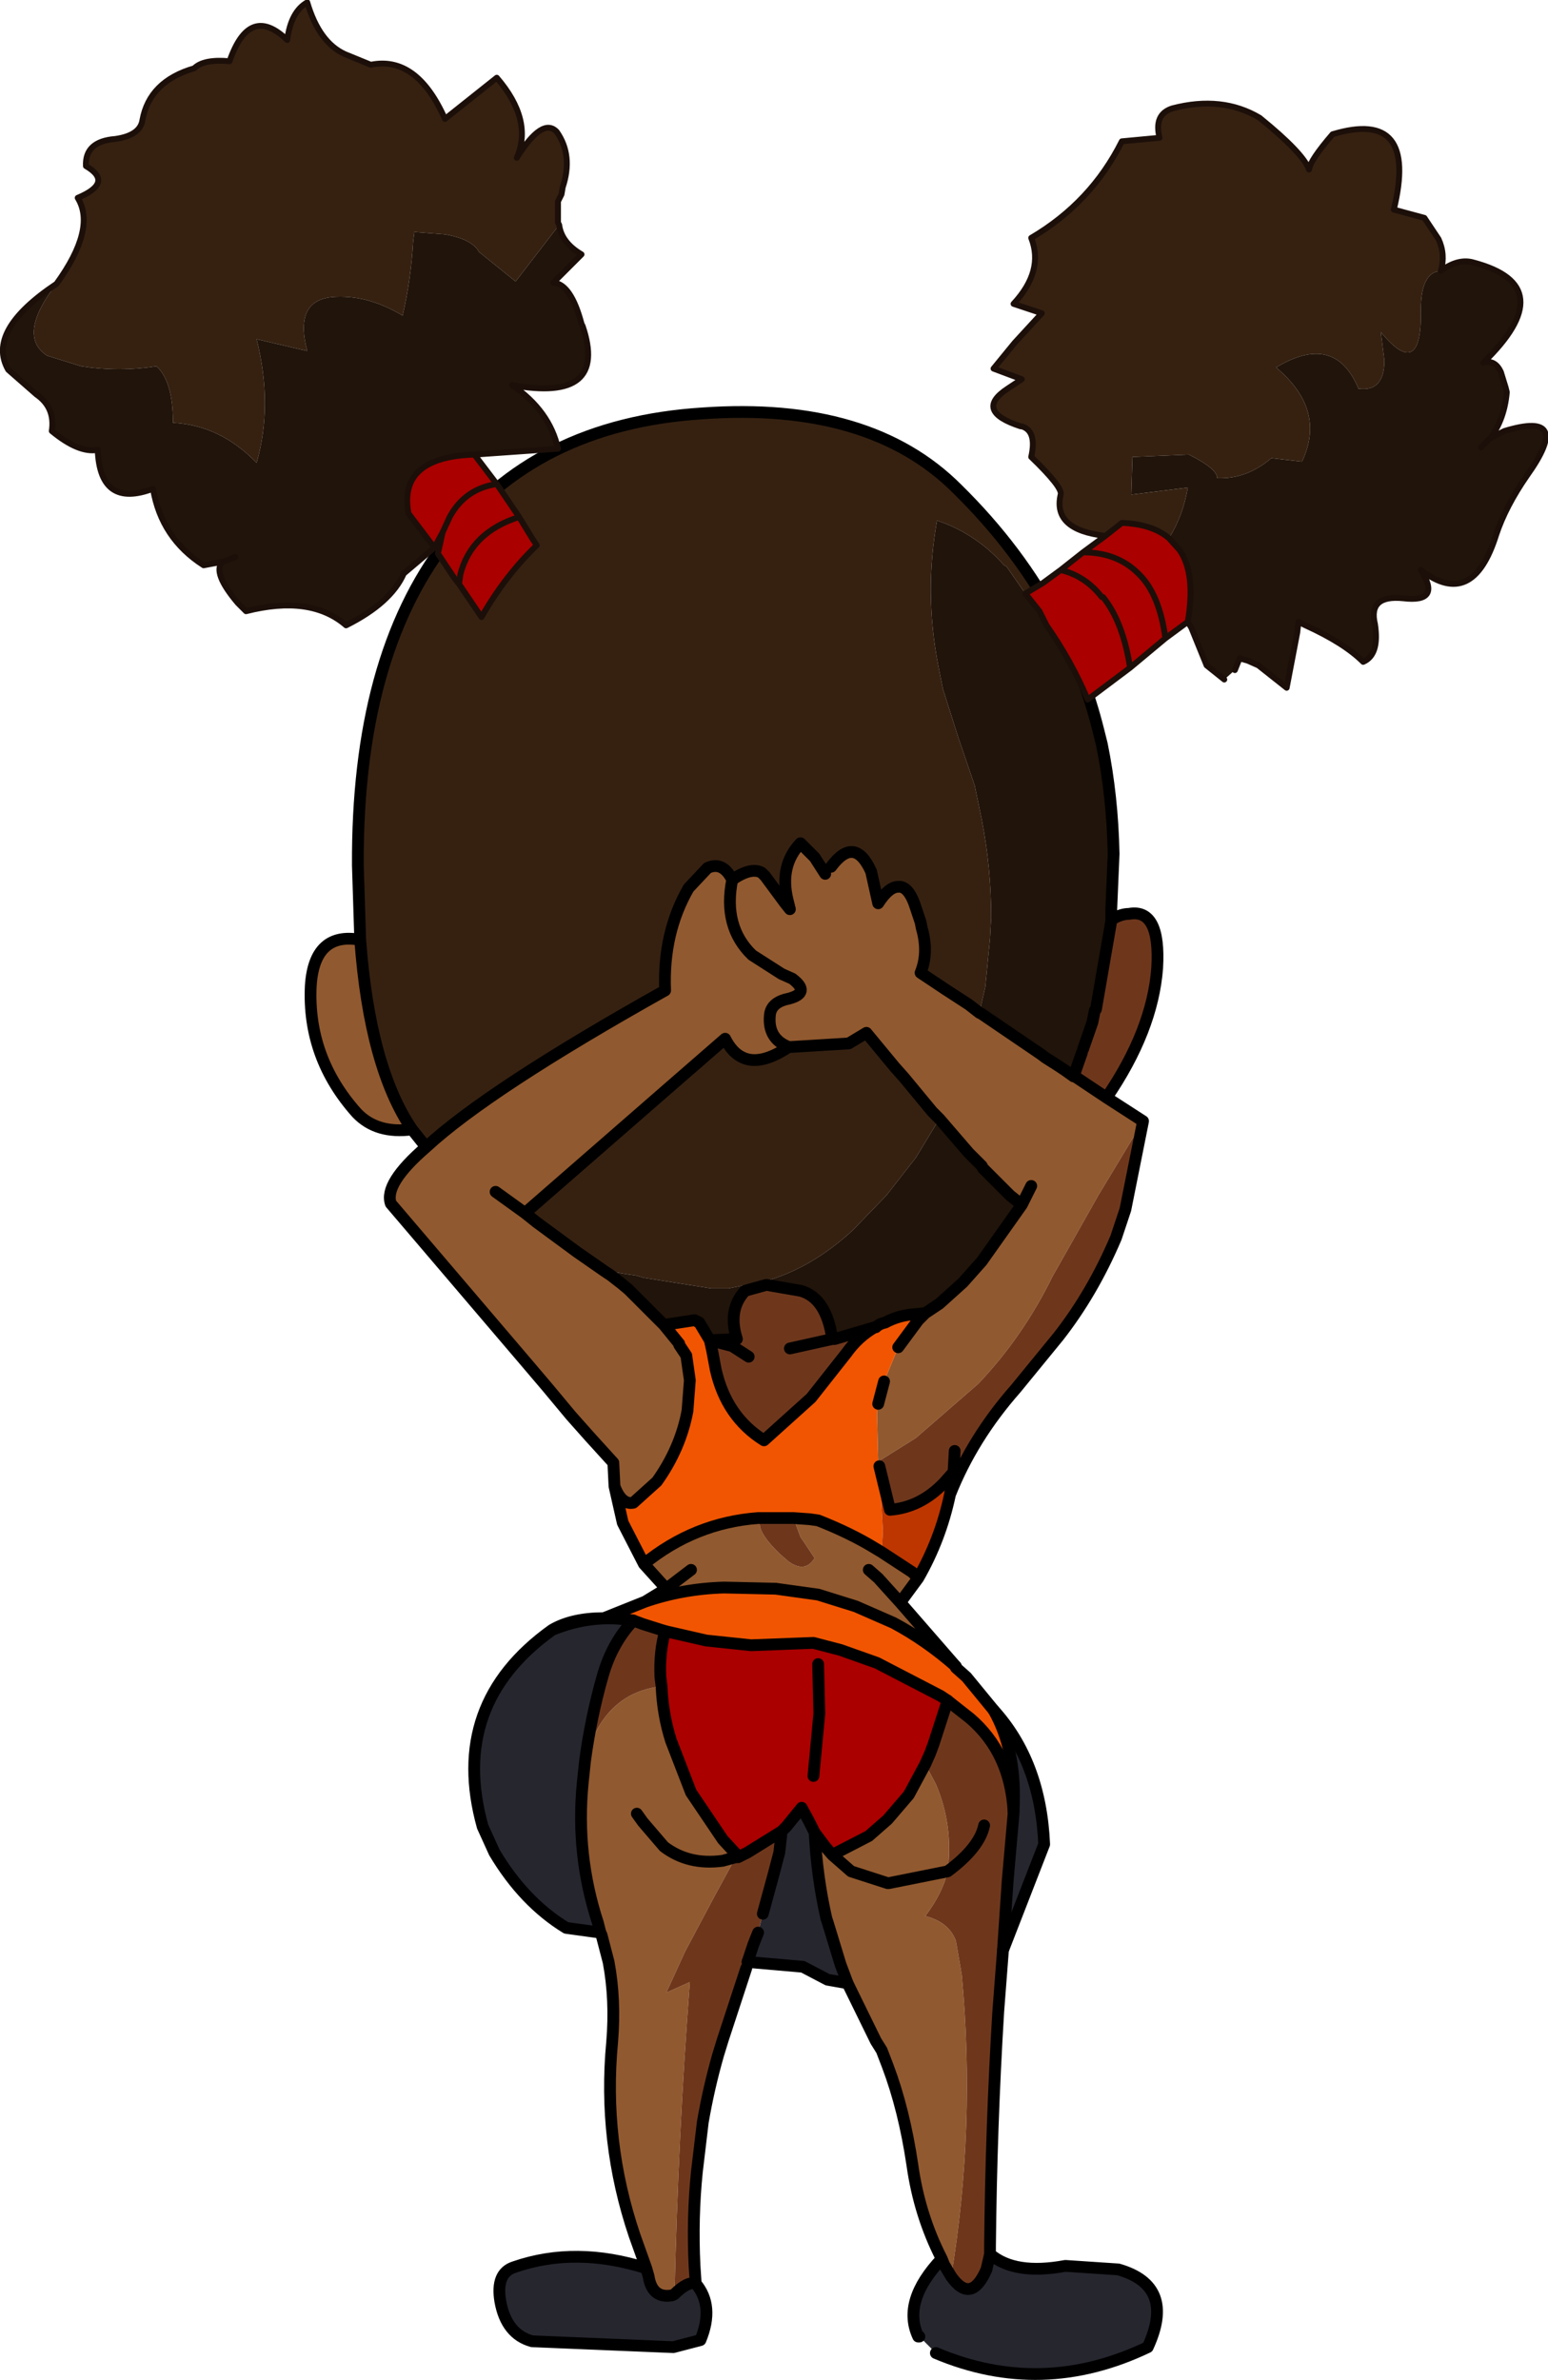 <?xml version="1.0" encoding="UTF-8" standalone="no"?>
<svg xmlns:xlink="http://www.w3.org/1999/xlink" height="101.05px" width="65.75px" xmlns="http://www.w3.org/2000/svg">
  <g transform="matrix(1.0, 0.0, 0.0, 1.0, 18.3, 14.85)">
    <path d="M26.6 11.55 L25.25 10.35 24.45 9.2 24.35 9.15 Q23.15 7.8 21.5 7.25 20.95 10.3 21.55 13.4 L21.75 14.4 22.4 16.45 23.1 18.5 23.4 19.95 Q23.8 22.0 23.8 24.1 L23.75 25.0 23.55 27.05 23.3 28.15 22.85 27.8 21.85 27.15 20.8 26.45 Q21.15 25.6 20.85 24.55 L20.8 24.3 20.6 23.7 Q20.3 22.75 19.85 22.8 19.45 22.8 19.0 23.5 L18.7 22.15 Q18.0 20.6 17.0 21.95 L16.75 22.25 16.3 21.55 15.7 20.95 Q14.8 21.9 15.15 23.35 L15.25 23.75 15.05 23.5 14.2 22.35 14.05 22.2 Q13.6 21.95 12.8 22.5 12.4 21.7 11.75 22.0 L10.95 22.85 Q9.85 24.75 9.95 27.2 2.45 31.4 -0.2 33.85 L-0.8 33.1 Q-2.6 30.45 -3.0 25.05 L-3.1 21.9 Q-3.15 13.1 0.65 8.15 4.4 3.15 11.55 2.7 18.65 2.2 22.35 5.9 25.0 8.5 26.6 11.55 M15.2 29.6 L15.25 29.6 15.3 29.6 17.75 29.45 18.5 29.0 19.7 30.45 20.1 30.9 21.3 32.35 21.6 32.65 20.6 34.3 19.35 35.9 17.9 37.4 Q16.2 38.95 14.35 39.5 L12.65 39.85 11.9 39.85 9.05 39.4 8.7 39.3 8.35 39.25 7.45 39.1 7.35 39.1 6.2 38.3 4.5 37.05 4.0 36.65 10.2 31.25 12.5 29.25 Q12.8 29.85 13.25 30.05 14.0 30.4 15.2 29.6" fill="#362111" fill-rule="evenodd" stroke="none"/>
    <path d="M-3.0 25.05 Q-2.6 30.45 -0.8 33.1 -2.3 33.3 -3.15 32.4 -5.25 30.05 -5.1 27.0 -4.95 24.7 -3.0 25.05 M-0.2 33.85 Q2.45 31.4 9.95 27.2 9.85 24.75 10.95 22.85 L11.75 22.0 Q12.4 21.7 12.8 22.5 13.6 21.95 14.05 22.2 L14.2 22.35 15.05 23.5 15.25 23.75 15.15 23.35 Q14.8 21.9 15.7 20.95 L16.3 21.55 16.75 22.25 17.0 21.95 Q18.0 20.6 18.7 22.15 L19.0 23.5 Q19.45 22.8 19.85 22.8 20.3 22.75 20.6 23.7 L20.8 24.3 20.85 24.55 Q21.15 25.6 20.8 26.45 L21.85 27.15 22.85 27.8 23.3 28.15 23.4 28.2 25.9 29.9 26.1 30.05 26.65 30.4 26.95 30.6 27.3 30.85 27.35 30.85 28.7 31.75 30.25 32.75 28.35 35.9 26.4 39.35 Q25.15 41.9 23.25 43.9 L20.6 46.2 19.0 47.2 18.95 45.15 19.0 44.75 19.25 43.8 19.85 42.35 20.7 41.2 21.0 40.9 21.6 40.5 22.6 39.6 23.4 38.7 25.1 36.3 24.6 35.9 23.45 34.75 23.4 34.65 22.85 34.1 21.6 32.65 21.3 32.35 20.1 30.9 19.7 30.45 18.5 29.0 17.75 29.45 15.3 29.6 15.25 29.6 15.2 29.6 Q14.3 29.25 14.4 28.25 14.45 27.7 15.2 27.55 16.15 27.3 15.35 26.7 L14.9 26.5 13.65 25.7 Q12.4 24.5 12.8 22.5 12.4 24.5 13.65 25.7 L14.9 26.5 15.35 26.7 Q16.15 27.3 15.2 27.55 14.45 27.7 14.4 28.25 14.3 29.25 15.2 29.6 14.0 30.4 13.25 30.05 12.8 29.85 12.5 29.25 L10.2 31.25 4.0 36.65 2.75 35.75 4.0 36.65 4.5 37.05 6.2 38.3 7.35 39.1 7.65 39.3 8.1 39.65 8.4 39.9 9.9 41.4 10.55 42.2 10.55 42.25 10.85 42.7 11.0 43.75 10.9 45.05 Q10.6 46.65 9.6 48.05 L8.6 48.95 Q8.1 49.05 7.8 48.25 L7.75 47.25 6.75 46.15 5.95 45.25 4.95 44.05 4.1 43.05 -1.7 36.25 Q-2.0 35.4 -0.2 33.85 M25.5 35.5 L25.1 36.3 25.5 35.5 M9.05 51.55 Q11.2 49.8 13.9 49.6 L14.05 49.6 Q13.7 50.05 14.85 51.15 L15.2 51.45 Q15.9 51.95 16.3 51.3 L15.7 50.4 15.4 49.6 16.1 49.65 16.45 49.7 Q17.85 50.25 18.9 50.9 L19.15 51.05 20.45 51.9 20.7 52.15 20.0 53.1 19.95 53.2 22.3 55.9 Q21.05 54.8 19.65 54.05 L18.05 53.35 16.45 52.85 14.65 52.6 12.45 52.55 Q10.7 52.6 9.1 53.15 L10.0 52.6 9.05 51.55 M21.7 81.05 Q20.75 79.2 20.45 77.05 20.1 74.7 19.4 72.85 L19.15 72.2 18.9 71.8 17.7 69.35 17.4 68.55 16.85 66.75 16.8 66.6 Q16.4 64.85 16.3 62.95 L16.75 63.55 17.05 63.9 18.6 63.1 19.4 62.4 20.3 61.35 21.0 60.05 21.45 60.9 Q22.2 62.65 21.95 64.6 21.75 65.5 21.0 66.5 22.0 66.75 22.3 67.55 L22.55 69.0 Q23.15 75.45 22.1 81.8 L21.8 81.3 21.7 81.05 M9.15 81.45 L8.65 80.05 Q7.3 76.05 7.7 71.85 7.85 70.05 7.55 68.45 L7.25 67.3 7.2 67.2 7.1 66.8 Q6.15 63.9 6.45 60.85 L6.55 59.9 Q7.3 57.05 9.75 56.75 L9.8 56.75 Q9.85 57.95 10.2 59.05 L11.05 61.25 12.4 63.25 13.0 63.9 13.05 64.0 12.95 64.0 12.05 65.65 10.8 68.0 10.0 69.75 11.0 69.3 Q10.5 75.85 10.35 82.55 L10.25 82.6 Q9.4 82.75 9.25 81.8 L9.15 81.45 M18.6 51.8 L19.0 52.15 19.95 53.2 19.0 52.15 18.6 51.8 M8.75 62.15 L9.0 62.5 9.9 63.55 Q10.95 64.35 12.4 64.15 L12.95 64.0 12.4 64.15 Q10.95 64.35 9.9 63.55 L9.0 62.5 8.75 62.15 M17.05 63.9 L17.85 64.6 19.4 65.1 19.45 65.1 21.95 64.6 19.45 65.1 19.4 65.1 17.85 64.6 17.05 63.9 M11.05 51.8 L10.0 52.6 11.05 51.8" fill="#91592f" fill-rule="evenodd" stroke="none"/>
    <path d="M9.9 41.4 L11.2 41.2 11.4 41.3 11.85 42.05 11.95 42.5 12.1 43.3 Q12.55 45.3 14.15 46.3 L16.15 44.5 17.65 42.6 Q18.15 41.9 18.85 41.5 L18.9 41.5 Q19.05 41.35 19.3 41.3 19.85 41.0 20.5 40.95 L21.0 40.9 20.7 41.2 19.85 42.35 19.25 43.8 19.0 44.75 18.95 45.15 19.0 47.2 19.05 47.4 19.2 50.15 19.15 51.05 18.9 50.9 Q17.85 50.25 16.45 49.7 L16.1 49.65 15.4 49.6 14.1 49.6 14.05 49.6 13.9 49.6 Q11.2 49.8 9.05 51.55 L8.15 49.8 7.8 48.25 Q8.1 49.05 8.6 48.95 L9.6 48.05 Q10.6 46.65 10.9 45.05 L11.0 43.75 10.85 42.7 10.55 42.25 10.55 42.2 9.9 41.4 M22.3 55.9 L22.3 55.95 22.75 56.35 23.9 57.75 Q24.9 59.5 24.75 62.05 24.6 59.55 22.9 58.1 L22.2 57.55 21.95 57.35 21.65 57.15 18.95 55.75 17.4 55.2 16.25 54.9 13.6 55.0 11.7 54.8 9.95 54.4 9.0 54.1 8.6 53.95 Q6.85 53.65 5.15 54.35 6.0 53.85 7.35 53.85 L9.1 53.15 Q10.7 52.6 12.45 52.55 L14.65 52.6 16.45 52.85 18.05 53.35 19.65 54.05 Q21.05 54.8 22.3 55.9" fill="#f15501" fill-rule="evenodd" stroke="none"/>
    <path d="M23.9 57.75 Q25.9 59.95 26.05 63.45 L24.3 67.95 24.5 65.0 24.75 62.15 24.75 62.05 Q24.9 59.5 23.9 57.75 M23.75 80.85 Q24.8 81.75 26.95 81.35 L29.2 81.5 Q31.65 82.2 30.45 84.8 25.95 86.95 21.45 85.05 L20.75 84.35 20.7 84.35 Q20.0 82.85 21.7 81.05 L21.8 81.3 22.1 81.8 Q22.95 83.0 23.6 81.5 L23.75 80.85 M17.7 69.35 L16.85 69.2 15.8 68.65 13.5 68.45 13.45 68.45 13.7 67.7 13.9 67.2 14.1 66.4 14.55 64.75 14.8 63.8 14.9 62.9 15.1 62.7 15.75 61.9 16.05 62.45 16.3 62.95 Q16.4 64.85 16.8 66.6 L16.85 66.75 17.4 68.55 17.7 69.35 M11.25 82.1 Q12.05 83.05 11.45 84.5 L10.3 84.8 4.3 84.55 Q3.2 84.25 2.95 82.85 2.75 81.65 3.55 81.4 6.15 80.5 9.15 81.45 L9.25 81.8 Q9.4 82.75 10.25 82.6 L10.35 82.55 Q10.9 82.0 11.25 82.1 M7.2 67.2 L5.75 67.0 Q3.95 65.9 2.7 63.8 L2.2 62.7 Q0.75 57.5 5.15 54.35 6.85 53.65 8.6 53.95 7.7 54.9 7.3 56.3 6.8 58.05 6.55 59.9 L6.45 60.85 Q6.15 63.9 7.1 66.8 L7.2 67.2" fill="#26262f" fill-rule="evenodd" stroke="none"/>
    <path d="M21.95 57.35 L21.35 59.2 21.2 59.6 21.0 60.05 20.3 61.35 19.4 62.4 18.6 63.1 17.05 63.9 16.75 63.55 16.3 62.95 16.05 62.45 15.75 61.9 15.1 62.7 14.9 62.9 13.45 63.8 13.05 64.0 13.0 63.9 12.4 63.25 11.05 61.25 10.2 59.05 Q9.85 57.95 9.8 56.75 L9.75 56.35 Q9.7 55.3 9.95 54.4 L11.7 54.8 13.6 55.0 16.25 54.9 17.4 55.2 18.95 55.75 21.65 57.15 21.95 57.35 M16.45 55.8 L16.5 57.9 16.25 60.55 16.5 57.9 16.45 55.8" fill="#aa0000" fill-rule="evenodd" stroke="none"/>
    <path d="M27.3 30.85 L27.65 29.85 27.7 29.7 28.1 28.55 28.2 28.05 28.25 28.0 28.9 24.25 28.9 24.2 Q29.3 23.95 29.65 23.95 31.0 23.7 30.85 26.25 30.65 28.9 28.7 31.75 L27.35 30.85 27.3 30.85 M11.85 42.05 L13.0 42.0 Q12.6 40.75 13.35 39.95 L14.25 39.7 15.7 39.95 Q16.8 40.25 17.05 42.0 L17.15 42.0 18.85 41.5 Q18.15 41.9 17.65 42.6 L16.15 44.5 14.15 46.3 Q12.55 45.3 12.1 43.3 L11.95 42.5 11.85 42.05 12.8 42.3 13.5 42.75 12.8 42.3 11.85 42.05 M14.05 49.6 L14.1 49.6 15.4 49.6 15.7 50.4 16.3 51.3 Q15.9 51.95 15.2 51.45 L14.85 51.15 Q13.7 50.05 14.05 49.6 M19.05 47.4 L19.0 47.2 20.6 46.2 23.25 43.9 Q25.15 41.9 26.4 39.35 L28.35 35.9 30.25 32.75 29.5 36.5 29.1 37.7 Q28.1 40.05 26.65 41.9 L24.85 44.1 Q23.0 46.2 22.05 48.6 L22.2 47.65 21.8 48.1 Q20.8 49.15 19.5 49.25 L19.05 47.4 M15.25 42.4 L17.05 42.0 15.25 42.4 M22.25 46.75 L22.2 47.65 22.25 46.75 M24.3 67.95 L24.1 70.55 Q23.8 75.45 23.75 80.5 L23.75 80.85 23.6 81.5 Q22.95 83.0 22.1 81.8 23.15 75.45 22.55 69.0 L22.3 67.55 Q22.0 66.75 21.0 66.5 21.75 65.5 21.95 64.6 22.2 62.65 21.45 60.9 L21.0 60.05 21.2 59.6 21.35 59.2 21.95 57.35 22.2 57.55 22.9 58.1 Q24.6 59.55 24.75 62.05 L24.75 62.15 24.5 65.0 24.3 67.95 M13.45 68.45 L13.4 68.7 12.4 71.75 12.2 72.4 Q11.8 73.8 11.55 75.25 L11.3 77.35 Q11.1 79.3 11.2 81.35 L11.25 82.1 Q10.9 82.0 10.35 82.55 10.5 75.85 11.0 69.3 L10.0 69.75 10.8 68.0 12.05 65.65 12.95 64.0 13.05 64.0 13.45 63.8 14.9 62.9 14.8 63.8 14.55 64.75 14.1 66.4 13.9 67.2 13.7 67.7 13.45 68.45 M23.5 62.65 Q23.3 63.6 21.95 64.6 23.3 63.6 23.5 62.65 M9.95 54.4 Q9.7 55.3 9.75 56.35 L9.8 56.75 9.75 56.75 Q7.3 57.05 6.55 59.9 6.8 58.05 7.3 56.3 7.7 54.9 8.6 53.95 L9.0 54.1 9.95 54.4" fill="#6e371c" fill-rule="evenodd" stroke="none"/>
    <path d="M23.3 28.15 L23.55 27.05 23.75 25.0 23.8 24.1 Q23.8 22.0 23.4 19.95 L23.1 18.5 22.4 16.45 21.75 14.4 21.55 13.4 Q20.95 10.3 21.5 7.25 23.15 7.8 24.35 9.15 L24.45 9.2 25.25 10.35 26.6 11.55 Q27.75 13.75 28.35 16.15 L28.5 16.75 Q28.95 18.95 29.0 21.4 L28.9 23.75 28.9 24.2 28.9 24.25 28.25 28.0 28.2 28.05 28.1 28.55 27.7 29.7 27.65 29.85 27.3 30.85 26.95 30.6 26.65 30.4 26.1 30.05 25.9 29.9 23.4 28.2 23.3 28.15 M21.6 32.65 L22.85 34.1 23.4 34.65 23.45 34.75 24.6 35.9 25.1 36.3 23.4 38.7 22.6 39.6 21.6 40.5 21.0 40.9 20.5 40.95 Q19.85 41.0 19.3 41.3 19.05 41.35 18.9 41.5 L18.85 41.5 17.15 42.0 17.05 42.0 Q16.8 40.25 15.7 39.95 L14.25 39.7 13.35 39.95 Q12.6 40.75 13.0 42.0 L11.85 42.05 11.4 41.3 11.2 41.2 9.9 41.4 8.4 39.9 8.1 39.65 7.65 39.3 7.35 39.1 7.45 39.1 8.35 39.25 8.7 39.3 9.05 39.4 11.9 39.85 12.65 39.85 14.35 39.5 Q16.2 38.95 17.9 37.4 L19.35 35.9 20.6 34.3 21.6 32.65" fill="#21140a" fill-rule="evenodd" stroke="none"/>
    <path d="M19.15 51.05 L19.2 50.15 19.05 47.4 19.5 49.25 Q20.8 49.15 21.8 48.1 L22.2 47.65 22.05 48.6 Q21.65 50.5 20.7 52.15 L20.45 51.9 19.15 51.05" fill="#bd3600" fill-rule="evenodd" stroke="none"/>
    <path d="M22.3 55.9 L22.3 55.95 22.75 56.35 23.9 57.75 Q24.9 59.5 24.75 62.05 L24.75 62.15 24.5 65.0 24.3 67.95 24.1 70.55 Q23.8 75.45 23.75 80.5 L23.75 80.85 Q24.8 81.75 26.95 81.35 L29.2 81.5 Q31.65 82.2 30.45 84.8 25.95 86.95 21.45 85.05 M20.75 84.35 L20.7 84.35 Q20.0 82.85 21.7 81.05 20.75 79.2 20.45 77.05 20.1 74.7 19.4 72.85 L19.15 72.2 18.9 71.8 17.7 69.35 17.4 68.55 16.85 66.75 16.8 66.6 Q16.4 64.85 16.3 62.95 L16.75 63.55 17.05 63.9 18.6 63.1 19.4 62.4 20.3 61.35 21.0 60.05 21.2 59.6 21.35 59.2 21.95 57.35 M13.4 68.7 L12.4 71.75 12.2 72.4 Q11.8 73.8 11.55 75.25 L11.3 77.35 Q11.1 79.3 11.2 81.35 L11.25 82.1 Q12.05 83.05 11.45 84.5 L10.3 84.8 4.3 84.55 Q3.2 84.25 2.95 82.85 2.75 81.65 3.55 81.4 6.15 80.5 9.15 81.45 L8.65 80.05 Q7.3 76.05 7.7 71.85 7.85 70.05 7.55 68.45 L7.25 67.3 7.2 67.2 7.1 66.8 Q6.15 63.9 6.45 60.85 L6.55 59.9 Q6.8 58.05 7.3 56.3 7.7 54.9 8.6 53.95 M21.95 64.6 Q23.3 63.6 23.5 62.65 M9.95 54.4 Q9.7 55.3 9.75 56.35 L9.8 56.75 Q9.85 57.95 10.2 59.05 L11.05 61.25 12.4 63.25 13.0 63.9 13.05 64.0 13.45 63.8 14.9 62.9 15.1 62.7 15.75 61.9 16.05 62.45 16.3 62.95 M22.1 81.8 Q22.95 83.0 23.6 81.5 L23.75 80.85 M16.25 60.55 L16.5 57.9 16.45 55.8 M12.95 64.0 L12.4 64.15 Q10.95 64.35 9.9 63.55 L9.0 62.5 8.75 62.15 M21.95 64.6 L19.45 65.1 19.4 65.1 17.85 64.6 17.05 63.9 M13.05 64.0 L12.95 64.0 M10.35 82.55 Q10.9 82.0 11.25 82.1 M14.1 66.4 L14.55 64.75 14.8 63.8 14.9 62.9 M13.45 68.45 L13.7 67.7 13.9 67.2 M9.15 81.45 L9.25 81.8 Q9.4 82.75 10.25 82.6 L10.35 82.55 M22.1 81.8 L21.8 81.3 21.7 81.05" fill="none" stroke="#000000" stroke-linecap="round" stroke-linejoin="round" stroke-width="0.5"/>
    <path d="M26.6 11.55 Q25.0 8.5 22.35 5.9 18.65 2.2 11.55 2.7 4.4 3.15 0.65 8.15 -3.15 13.1 -3.1 21.9 L-3.0 25.05 Q-2.6 30.45 -0.8 33.1 L-0.2 33.85 Q2.45 31.4 9.95 27.2 9.85 24.75 10.95 22.85 L11.75 22.0 Q12.4 21.7 12.8 22.5 13.6 21.95 14.05 22.2 L14.2 22.35 15.05 23.5 15.25 23.75 15.15 23.35 Q14.8 21.9 15.7 20.95 L16.3 21.55 16.75 22.25 M17.0 21.95 Q18.0 20.6 18.7 22.15 L19.0 23.5 Q19.45 22.8 19.85 22.8 20.3 22.75 20.6 23.7 L20.8 24.3 20.85 24.55 Q21.15 25.6 20.8 26.45 L21.85 27.15 22.85 27.8 23.3 28.15 23.4 28.2 25.9 29.9 26.1 30.05 26.65 30.4 26.95 30.6 27.3 30.85 27.65 29.85 M27.7 29.7 L28.1 28.55 28.2 28.05 28.25 28.0 28.9 24.25 28.9 24.2 28.9 23.75 29.0 21.4 Q28.95 18.95 28.5 16.75 L28.35 16.15 Q27.75 13.75 26.6 11.55 M28.7 31.75 Q30.65 28.9 30.85 26.25 31.0 23.7 29.65 23.95 29.3 23.95 28.9 24.2 M12.8 22.5 Q12.4 24.5 13.65 25.7 L14.9 26.5 15.35 26.7 Q16.15 27.3 15.2 27.55 14.45 27.7 14.4 28.25 14.3 29.25 15.2 29.6 L15.25 29.6 15.3 29.6 17.75 29.45 18.5 29.0 19.7 30.45 20.1 30.9 21.3 32.35 21.6 32.65 22.85 34.1 23.4 34.65 23.45 34.75 24.6 35.9 25.1 36.3 25.5 35.5 M4.0 36.65 L10.2 31.25 12.5 29.25 Q12.8 29.85 13.25 30.05 14.0 30.4 15.2 29.6 M4.0 36.65 L2.75 35.75 M7.35 39.1 L6.2 38.3 4.5 37.05 4.0 36.65 M7.35 39.1 L7.65 39.3 8.1 39.65 8.4 39.9 9.9 41.4 11.2 41.2 11.4 41.3 11.85 42.05 13.0 42.0 Q12.6 40.75 13.35 39.95 L14.25 39.7 15.7 39.95 Q16.8 40.25 17.05 42.0 L17.15 42.0 18.85 41.5 18.9 41.5 Q19.05 41.35 19.3 41.3 19.85 41.0 20.5 40.95 L21.0 40.9 21.6 40.5 22.6 39.6 23.4 38.7 25.1 36.3 M9.9 41.4 L10.55 42.2 10.55 42.25 10.85 42.7 11.0 43.75 10.9 45.05 Q10.6 46.65 9.6 48.05 L8.6 48.95 Q8.1 49.05 7.8 48.25 L8.15 49.8 9.05 51.55 Q11.2 49.8 13.9 49.6 L14.05 49.6 14.1 49.6 15.4 49.6 16.1 49.65 16.45 49.7 Q17.85 50.25 18.9 50.9 L19.15 51.05 20.45 51.9 20.7 52.15 20.0 53.1 19.95 53.2 22.3 55.9 Q21.05 54.8 19.65 54.05 L18.05 53.35 16.45 52.85 14.65 52.6 12.45 52.55 Q10.7 52.6 9.1 53.15 L10.0 52.6 9.05 51.55 M19.0 44.75 L19.25 43.8 M19.85 42.35 L20.7 41.2 21.0 40.9 M-0.2 33.85 Q-2.0 35.4 -1.7 36.25 L4.1 43.05 4.95 44.05 5.95 45.25 6.75 46.15 7.75 47.25 7.8 48.25 M17.05 42.0 L15.25 42.4 M11.85 42.05 L11.95 42.5 12.1 43.3 Q12.55 45.3 14.15 46.3 L16.15 44.5 17.65 42.6 Q18.15 41.9 18.85 41.5 M11.85 42.05 L12.8 42.3 13.5 42.75 M19.05 47.4 L19.5 49.25 Q20.8 49.15 21.8 48.1 L22.2 47.65 22.25 46.75 M27.3 30.85 L27.35 30.85 28.7 31.75 30.25 32.75 29.5 36.5 29.1 37.7 Q28.1 40.05 26.65 41.9 L24.85 44.1 Q23.0 46.2 22.05 48.6 21.65 50.5 20.7 52.15 M23.9 57.75 Q25.9 59.95 26.05 63.45 L24.3 67.95 M17.7 69.35 L16.85 69.2 15.8 68.65 13.5 68.45 13.45 68.45 M7.2 67.2 L5.75 67.0 Q3.95 65.9 2.7 63.8 L2.2 62.7 Q0.75 57.5 5.15 54.35 6.0 53.85 7.35 53.85 L9.1 53.15 M22.2 47.65 L22.05 48.6 M24.75 62.05 Q24.6 59.55 22.9 58.1 L22.2 57.55 21.95 57.35 21.65 57.15 18.95 55.75 17.4 55.2 16.25 54.9 13.6 55.0 11.7 54.8 9.95 54.4 9.0 54.1 8.6 53.95 Q6.85 53.65 5.15 54.35 M19.95 53.2 L19.0 52.15 18.6 51.8 M8.6 53.95 L9.0 54.1 M10.0 52.6 L11.05 51.8 M-3.0 25.05 Q-4.95 24.7 -5.1 27.0 -5.25 30.05 -3.15 32.4 -2.3 33.3 -0.8 33.1" fill="none" stroke="#000000" stroke-linecap="round" stroke-linejoin="round" stroke-width="0.5"/>
    <path d="M-15.9 -2.8 Q-14.2 -5.15 -15.0 -6.45 -13.45 -7.1 -14.65 -7.8 -14.7 -8.85 -13.4 -8.95 -12.35 -9.1 -12.25 -9.75 -11.95 -11.4 -10.05 -11.95 -9.65 -12.35 -8.55 -12.25 -7.7 -14.7 -6.1 -13.15 -5.95 -14.35 -5.25 -14.75 -4.75 -13.05 -3.65 -12.55 L-2.55 -12.1 Q-0.6 -12.5 0.6 -9.8 L2.8 -11.55 Q4.35 -9.75 3.65 -8.15 4.75 -9.9 5.35 -9.25 6.05 -8.25 5.6 -6.9 L5.55 -6.6 5.4 -6.3 5.4 -5.4 5.45 -5.3 3.6 -2.9 2.05 -4.15 Q1.75 -4.7 0.6 -4.9 L-0.7 -5.0 -0.75 -4.6 Q-0.85 -2.95 -1.2 -1.45 -2.6 -2.3 -4.0 -2.25 -5.85 -2.2 -5.25 0.05 L-7.4 -0.45 Q-6.7 2.35 -7.4 4.8 -8.95 3.2 -10.95 3.1 -10.95 1.35 -11.65 0.7 -13.25 0.95 -14.85 0.7 L-16.3 0.25 Q-17.6 -0.6 -15.9 -2.8 M28.65 7.9 Q26.4 7.65 26.75 6.15 26.85 5.85 25.5 4.55 25.75 3.45 25.1 3.25 L25.05 3.25 Q23.05 2.6 24.5 1.65 L25.1 1.25 23.9 0.8 24.8 -0.3 25.95 -1.55 24.75 -1.95 Q26.05 -3.35 25.5 -4.75 28.05 -6.25 29.35 -8.85 L30.95 -9.0 Q30.7 -10.0 31.5 -10.25 33.6 -10.8 35.2 -9.85 37.05 -8.35 37.3 -7.65 37.35 -8.05 38.3 -9.15 41.95 -10.25 40.9 -5.95 L42.2 -5.6 42.8 -4.7 Q43.1 -4.05 42.9 -3.35 42.0 -3.3 42.05 -1.5 42.05 1.3 40.35 -0.75 L40.5 0.45 Q40.5 1.8 39.4 1.65 38.4 -0.75 35.9 0.75 38.05 2.55 37.0 4.75 L35.7 4.6 Q34.65 5.5 33.4 5.45 33.4 5.05 32.2 4.45 L29.8 4.55 29.75 6.15 32.15 5.85 Q31.95 7.05 31.35 8.0 30.65 7.4 29.35 7.35 L28.65 7.9" fill="#362111" fill-rule="evenodd" stroke="none"/>
    <path d="M-15.9 -2.8 Q-17.6 -0.6 -16.3 0.25 L-14.85 0.7 Q-13.25 0.95 -11.65 0.7 -10.95 1.35 -10.95 3.1 -8.95 3.2 -7.4 4.8 -6.7 2.35 -7.4 -0.45 L-5.25 0.05 Q-5.85 -2.2 -4.0 -2.25 -2.6 -2.3 -1.2 -1.45 -0.85 -2.95 -0.75 -4.6 L-0.7 -5.0 0.6 -4.9 Q1.75 -4.7 2.05 -4.15 L3.6 -2.9 5.45 -5.3 Q5.55 -4.55 6.4 -4.05 L5.2 -2.85 Q5.95 -2.8 6.4 -1.1 L6.45 -1.0 Q7.55 2.25 3.45 1.5 5.05 2.6 5.4 4.2 L1.85 4.45 Q-1.4 4.55 -0.95 6.95 L0.15 8.4 -1.15 9.5 Q-1.7 10.75 -3.6 11.7 -5.1 10.4 -7.85 11.1 L-8.2 10.75 Q-9.3 9.45 -8.85 9.0 L-9.65 9.15 Q-11.45 8.0 -11.8 5.9 -14.05 6.75 -14.15 4.25 -14.95 4.4 -16.1 3.45 -15.95 2.45 -16.75 1.9 L-17.95 0.85 Q-18.9 -0.8 -15.9 -2.8 M31.35 8.0 Q31.95 7.05 32.15 5.85 L29.75 6.15 29.8 4.55 32.2 4.45 Q33.4 5.05 33.4 5.45 34.65 5.5 35.7 4.6 L37.0 4.75 Q38.05 2.55 35.9 0.75 38.4 -0.75 39.4 1.65 40.5 1.8 40.5 0.45 L40.35 -0.75 Q42.05 1.3 42.05 -1.5 42.0 -3.3 42.9 -3.35 43.65 -3.9 44.3 -3.7 48.05 -2.7 44.7 0.55 45.2 0.4 45.45 0.95 L45.65 1.6 45.7 1.8 Q45.6 2.95 45.0 3.75 L45.6 3.45 Q48.55 2.55 46.55 5.35 45.65 6.65 45.25 7.85 44.25 11.05 42.05 9.35 42.95 10.75 41.3 10.55 39.8 10.4 40.1 11.65 40.3 12.95 39.6 13.25 38.8 12.45 37.15 11.7 L36.85 11.55 36.8 12.0 36.35 14.35 35.15 13.4 34.7 13.2 34.35 13.1 34.15 13.6 33.7 14.0 32.95 13.4 32.3 11.8 32.15 11.55 Q32.5 9.5 31.8 8.5 L31.35 8.0 M44.6 4.15 L45.0 3.75 44.6 4.15 M-8.3 8.8 L-8.85 9.0 -8.3 8.8" fill="#21140a" fill-rule="evenodd" stroke="none"/>
    <path d="M1.85 4.45 L2.8 5.7 3.75 7.1 4.3 8.0 4.5 8.3 Q3.15 9.6 2.15 11.35 L1.2 9.95 1.0 9.7 0.3 8.65 0.5 7.75 0.15 8.4 -0.95 6.95 Q-1.4 4.55 1.85 4.45 M28.65 7.9 L29.35 7.35 Q30.65 7.4 31.35 8.0 L31.8 8.5 Q32.5 9.5 32.15 11.55 L31.2 12.25 29.7 13.5 27.9 14.85 Q27.2 13.2 26.15 11.7 L25.85 11.1 25.25 10.35 26.0 9.9 26.75 9.35 27.7 8.6 28.65 7.9 M0.5 7.75 L0.8 7.1 Q1.45 5.9 2.8 5.7 1.45 5.9 0.8 7.1 L0.5 7.75 M3.75 7.1 Q1.7 7.75 1.25 9.55 L1.2 9.95 1.25 9.55 Q1.7 7.75 3.75 7.1 M26.75 9.35 Q27.8 9.6 28.5 10.5 L28.55 10.5 Q29.4 11.55 29.7 13.5 29.4 11.55 28.55 10.5 L28.5 10.5 Q27.8 9.6 26.75 9.35 M31.2 12.25 Q30.95 10.4 30.1 9.55 L30.05 9.5 Q29.15 8.6 27.7 8.6 29.15 8.6 30.05 9.5 L30.1 9.55 Q30.95 10.4 31.2 12.25" fill="#aa0000" fill-rule="evenodd" stroke="none"/>
    <path d="M5.45 -5.3 L5.4 -5.4 5.4 -6.3 5.55 -6.6 5.6 -6.9 Q6.05 -8.25 5.35 -9.25 4.75 -9.9 3.65 -8.15 4.35 -9.75 2.8 -11.55 L0.6 -9.8 Q-0.6 -12.5 -2.55 -12.1 L-3.65 -12.55 Q-4.75 -13.05 -5.25 -14.75 -5.95 -14.35 -6.1 -13.15 -7.7 -14.7 -8.55 -12.25 -9.65 -12.35 -10.05 -11.95 -11.95 -11.4 -12.25 -9.75 -12.35 -9.1 -13.4 -8.95 -14.7 -8.85 -14.65 -7.8 -13.45 -7.1 -15.0 -6.45 -14.2 -5.15 -15.9 -2.8 -18.9 -0.8 -17.95 0.85 L-16.75 1.9 Q-15.95 2.45 -16.1 3.45 -14.95 4.4 -14.15 4.25 -14.05 6.75 -11.8 5.9 -11.45 8.0 -9.65 9.15 L-8.85 9.0 -8.3 8.8 M5.45 -5.3 Q5.55 -4.55 6.4 -4.05 L5.2 -2.85 Q5.95 -2.8 6.4 -1.1 L6.45 -1.0 Q7.55 2.25 3.45 1.5 5.05 2.6 5.4 4.2 L1.85 4.45 2.8 5.7 3.75 7.1 4.3 8.0 4.5 8.3 Q3.15 9.6 2.15 11.35 L1.2 9.95 1.0 9.7 0.3 8.65 0.5 7.75 0.15 8.4 -1.15 9.5 Q-1.7 10.75 -3.6 11.7 -5.1 10.4 -7.85 11.1 L-8.2 10.75 Q-9.3 9.45 -8.85 9.0 M42.9 -3.35 Q43.1 -4.05 42.8 -4.7 L42.2 -5.6 40.9 -5.95 Q41.95 -10.25 38.3 -9.15 37.35 -8.05 37.3 -7.65 37.05 -8.35 35.2 -9.85 33.6 -10.8 31.5 -10.25 30.7 -10.0 30.95 -9.0 L29.35 -8.85 Q28.05 -6.25 25.5 -4.75 26.05 -3.35 24.75 -1.95 L25.95 -1.55 24.8 -0.3 23.9 0.8 25.1 1.25 24.5 1.65 Q23.05 2.6 25.05 3.25 L25.1 3.25 Q25.75 3.45 25.5 4.55 26.85 5.85 26.75 6.15 26.4 7.65 28.65 7.9 L29.35 7.35 Q30.65 7.4 31.35 8.0 L31.8 8.5 Q32.5 9.5 32.15 11.55 L31.2 12.25 29.7 13.5 27.9 14.85 Q27.2 13.2 26.15 11.7 L25.85 11.1 25.25 10.35 26.0 9.9 26.75 9.35 27.7 8.6 28.65 7.9 M42.9 -3.35 Q43.65 -3.9 44.3 -3.7 48.05 -2.7 44.7 0.55 45.2 0.4 45.45 0.95 L45.65 1.6 45.7 1.8 Q45.6 2.95 45.0 3.75 L45.6 3.45 Q48.55 2.55 46.55 5.35 45.65 6.65 45.25 7.85 44.25 11.05 42.05 9.35 42.95 10.75 41.3 10.55 39.8 10.4 40.1 11.65 40.3 12.95 39.6 13.25 38.8 12.45 37.15 11.7 L36.85 11.55 36.8 12.0 36.35 14.35 35.15 13.4 34.7 13.2 34.35 13.1 34.15 13.6 M33.7 14.0 L32.95 13.4 32.3 11.8 32.15 11.55 M45.0 3.75 L44.6 4.15 M27.7 8.6 Q29.15 8.6 30.05 9.5 L30.1 9.55 Q30.95 10.4 31.2 12.25 M29.7 13.5 Q29.4 11.55 28.55 10.5 L28.5 10.5 Q27.8 9.6 26.75 9.35 M1.2 9.95 L1.25 9.55 Q1.7 7.75 3.75 7.1 M2.8 5.7 Q1.45 5.9 0.8 7.1 L0.5 7.75 M1.85 4.45 Q-1.4 4.55 -0.95 6.95 L0.15 8.4" fill="none" stroke="#1c0f09" stroke-linecap="round" stroke-linejoin="round" stroke-width="0.25"/>
  </g>
</svg>
